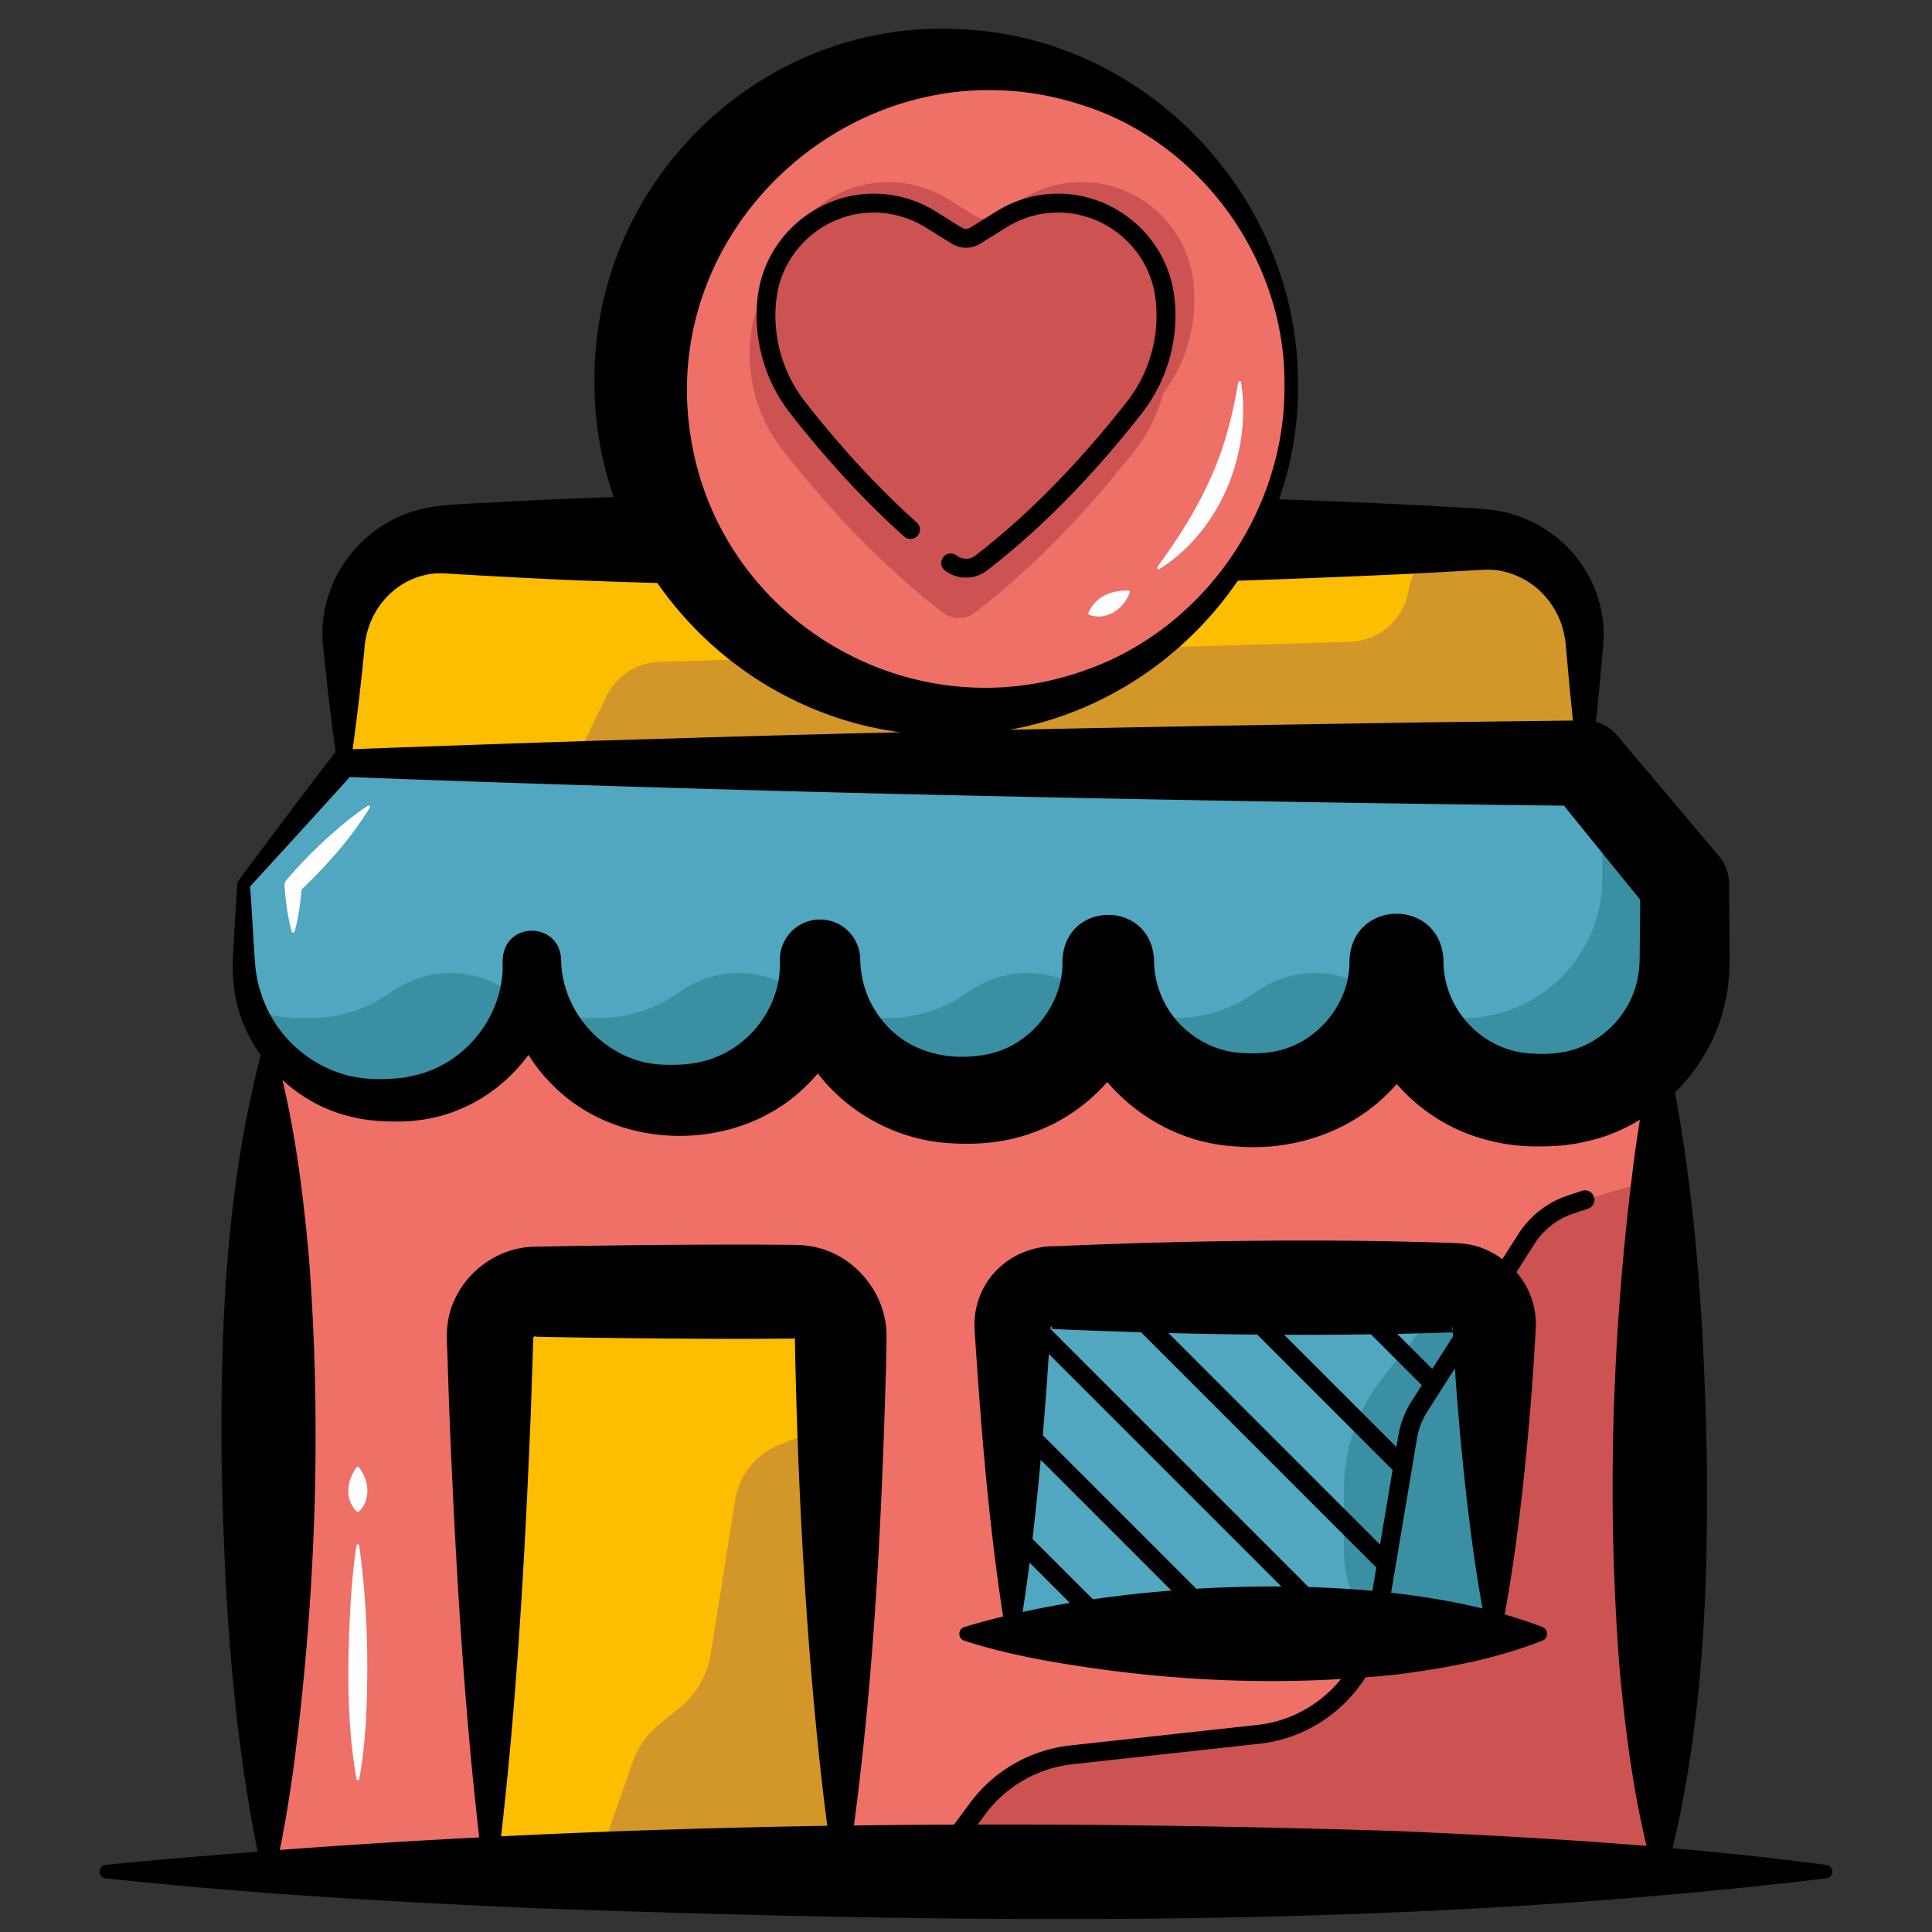 <?xml version="1.0" encoding="UTF-8"?>
<svg xmlns="http://www.w3.org/2000/svg" xmlns:xlink="http://www.w3.org/1999/xlink" version="1.1" width="512" height="512" x="0" y="0" viewBox="0 0 512 512" style="enable-background:new 0 0 512 512" xml:space="preserve" class="">
  <rect x="0" y="0" width="512" height="512" fill="#333333" stroke="none"/>
  <g>
    <path fill="#fdbd00" d="M419.91 202.24v-31.8c0-15.2-12.32-27.52-27.52-27.52H118.66c-15.2 0-27.52 12.32-27.52 27.52v31.8" opacity="1" data-original="#efb338" class=""/>
    <path fill="#d39629" d="m419.76 202.24.15-.22v-31.58c0-15.2-12.32-27.52-27.52-27.52h-3.2c-7.9 0-14.64 5.73-15.9 13.53a16.261 16.261 0 0 1-15.6 13.66l-182.8 5.28c-6.05.17-11.51 3.69-14.16 9.14l-8.63 17.71z" opacity="1" data-original="#d39629" class=""/>
    <path fill="#ee7067" d="M71.14 278.54h368.78V496H71.14z" opacity="1" data-original="#ee7067" class=""/>
    <path fill="#51a6c0" d="M268.35 432.99v-81.41c0-5.7 4.62-10.33 10.33-10.33h106.96c5.7 0 10.33 4.62 10.33 10.33v81.41" opacity="1" data-original="#51a6c0"/>
    <path fill="#cd5252" d="M439.91 496V312.05l-19.86 5.9-3.86 1.28c-4.79 1.59-8.9 4.79-11.62 9.04l-28.36 44.37c-1.6 2.5-2.68 5.3-3.17 8.23l-8.24 49.17c-2.64 15.76-15.43 27.84-31.31 29.58l-49.6 5.44a35.7 35.7 0 0 0-24.82 14.28l-7.56 10.24V496z" opacity="1" data-original="#cd5252"/>
    <path fill="#3a8fa3" d="M395.96 432.99v-81.41c0-2.41-11.75-5.16-13.13-6.91l-16.08 20.03a48.12 48.12 0 0 0-10.59 30.1v16.03c0 7.92 3.04 15.38 7.83 21.7.15.2.22.35.19.46z" opacity="1" data-original="#3a8fa3"/>
    <path fill="#51a6c0" d="m64.6 234.34 26.54-32.09h328.77l26.54 32.09v20.25c0 20.42-16.55 36.98-36.98 36.98h-2.42c-20.42 0-36.98-16.55-36.98-36.98 0 20.42-16.55 36.98-36.98 36.98h-2.42c-20.42 0-36.98-16.55-36.98-36.98 0 20.42-16.55 36.98-36.98 36.98h-2.42c-20.42 0-36.98-16.55-36.98-36.98 0 20.42-16.55 36.98-36.98 36.98h-2.42c-20.42 0-36.98-16.55-36.98-36.98 0 20.42-16.55 36.98-36.98 36.98h-2.42c-20.42 0-36.98-16.55-36.98-36.98z" opacity="1" data-original="#51a6c0"/>
    <g fill="#3a8fa3">
      <path d="m446.46 234.33-26.54-32.09h-3.86l8.56 10.35v20.25c0 20.42-16.55 36.98-36.98 36.98h-2.42c-4.5 0-8.81-.81-12.8-2.28 5.25 14.03 18.77 24.02 34.64 24.02h2.42c20.42 0 36.98-16.55 36.98-36.98zM365.61 263.93c-9.58-7.69-22.9-8.09-32.9-.96a36.821 36.821 0 0 1-21.44 6.84h-2.42c-4.5 0-8.81-.81-12.8-2.28 5.25 14.03 18.77 24.02 34.63 24.02h2.42c16.53 0 30.52-10.85 35.26-25.81-.94-.48-1.86-1.09-2.75-1.81zM289.4 263.93c-9.58-7.69-22.9-8.09-32.9-.96a36.821 36.821 0 0 1-21.44 6.84h-2.42c-4.5 0-8.81-.81-12.8-2.28 5.25 14.03 18.77 24.02 34.63 24.02h2.42c16.53 0 30.52-10.85 35.26-25.81-.94-.48-1.86-1.09-2.75-1.81zM212.86 263.93c-9.58-7.69-22.9-8.09-32.9-.96a36.821 36.821 0 0 1-21.44 6.84h-2.42c-4.5 0-8.81-.81-12.8-2.28 5.25 14.03 18.77 24.02 34.63 24.02h2.42c16.53 0 30.52-10.85 35.26-25.81-.93-.48-1.85-1.09-2.75-1.81zM136.49 263.93c-9.58-7.69-22.9-8.09-32.9-.96a36.821 36.821 0 0 1-21.44 6.84h-2.42c-4.5 0-8.81-.81-12.8-2.28 5.25 14.03 18.77 24.02 34.63 24.02h2.42c16.53 0 30.52-10.85 35.26-25.81-.94-.48-1.85-1.09-2.75-1.81z" fill="#3a8fa3" opacity="1" data-original="#3a8fa3"/>
    </g>
    <path fill="#fdbd00" d="M129.89 496V354.44c0-6.69 5.42-12.11 12.11-12.11h68.7c6.69 0 12.11 5.42 12.11 12.11V496" opacity="1" data-original="#efb338" class=""/>
    <path fill="#d39629" d="m187.96 496 34.84-3.81V376.22l-16.57 6.85a18.866 18.866 0 0 0-11.41 14.46l-6.45 40.73c-.9 5.71-3.91 10.87-8.42 14.48l-4.94 3.96a23.15 23.15 0 0 0-7.4 10.46L157.54 496z" opacity="1" data-original="#d39629" class=""/>
    <circle cx="256" cy="102.19" r="86.19" fill="#ee7067" opacity="1" data-original="#ee7067" class=""/>
    <path fill="#ee7067" d="M279.27 53.85c-4.9.2-9.66 1.67-13.83 4.26l-6.97 4.33c-1.52.94-3.43.94-4.95 0l-6.97-4.33a28.507 28.507 0 0 0-13.83-4.26c-14.78-.62-27.58 10.2-29.43 24.88-1.31 10.41 1.55 20.92 8.01 29.19 12.7 16.23 26.19 30.15 40.63 41.27a6.648 6.648 0 0 0 8.11 0c14.44-11.12 27.93-25.03 40.63-41.27 6.46-8.26 9.33-18.78 8.01-29.19-1.84-14.68-14.63-25.5-29.41-24.88z" opacity="1" data-original="#ee7067" class=""/>
    <path fill="#cd5252" d="M316.2 74.32c-1.94-15.36-15.32-26.68-30.79-26.03a29.8 29.8 0 0 0-14.47 4.45l-7.29 4.53a4.93 4.93 0 0 1-5.18 0l-7.29-4.53a29.694 29.694 0 0 0-14.47-4.45c-14.92-.62-27.89 9.88-30.53 24.41a29.61 29.61 0 0 0-7.2 15.95c-1.37 10.89 1.62 21.89 8.38 30.53 13.29 16.98 27.4 31.54 42.51 43.17a6.977 6.977 0 0 0 8.49 0c15.11-11.63 29.22-26.19 42.51-43.17 3.48-4.45 5.95-9.53 7.36-14.89 6.46-8.54 9.31-19.31 7.97-29.97z" opacity="1" data-original="#cd5252"/>
    <path d="M484.03 494.22c-13.58-1.79-27.17-3.23-40.78-4.42 8-33.57 9.43-68.19 9.08-102.53-.62-32.68-2.47-65.51-8.44-97.75 5.68-5.63 10.02-12.61 12.37-20.32.28-.94.78-3.19 1.06-4.19.95-4.12 1.09-9.33 1.04-13.33l-.15-17.35v-.23c-.02-2.57-.91-5.14-2.69-7.26l-26.86-31.83c-1.46-1.79-3.45-3.1-5.73-3.72.55-5.18 1.05-10.36 1.51-15.54.09-1.1.35-3.9.44-4.97.7-8.71-2.17-17.43-7.95-24.1-4.43-5.25-10.78-9.06-17.53-10.82-3.64-.92-8.22-1.16-11.43-1.3-6.57-.4-19.92-1.06-26.49-1.36-7.5-.32-15.01-.61-22.51-.88 3.32-9.5 5.1-19.65 5.01-30.14.39-48.83-38.9-91.51-87.97-94.35-53.88-3.77-99.45 40.45-98.46 94.35a92.13 92.13 0 0 0 5.09 29.55c-8.76.31-17.53.65-26.29 1.09-6.13.5-16.57.57-22.72 1.66-17.81 3.28-30.37 20.03-27.88 37.96.92 8.97 1.92 17.94 3.21 26.9-.21.17-.41.36-.59.59-8.58 11.23-17.06 22.54-25.44 33.79-.4 5.82-.77 11.78-1.08 17.82-.5 6.22-.02 12.61 2.17 18.52 1.23 3.4 2.96 6.62 5.07 9.57-9.12 35.16-10.72 71.55-10.35 107.63.66 34.62 2.68 69.4 9.54 103.45-13.44 1.04-26.87 2.2-40.29 3.49-.82.09-1.49.74-1.59 1.59-.11.99.6 1.87 1.59 1.98 37.94 4.08 75.95 6.26 114.01 7.93 114.01 4 228.56 5.71 342.04-7.93.78-.11 1.43-.72 1.54-1.54.12-.97-.57-1.88-1.55-2.01zM374.71 152.01l13.24-.73c4.96-.24 7.46-.63 10.72.22 3.19.77 6.21 2.31 8.7 4.44 2.25 1.95 4.16 4.4 5.43 7.1 1.21 2.4 1.84 5.08 2.14 7.76.58 6.72 1.21 13.44 1.92 20.15-9.5.12-38.06.47-38.06.47-36.24.56-73.86 1.19-111.34 1.99 24.97-4.45 46.71-19.21 60.57-39.51 15.58-.53 31.13-1.15 46.68-1.89zM286.79 27.85c31.54 9.96 53.99 41.19 53.61 74.34.27 33.31-21.64 64.71-53.12 75.54-45.94 16.34-96.02-13.11-104.09-61.04-10-58.47 47.19-107.36 103.6-88.84zM96.54 172.45c.46-9.6 6.8-17.94 16.13-20.07 3.14-.78 5.4-.36 10.43-.11 6.54.4 19.96 1.1 26.49 1.39 8.21.34 16.41.6 24.62.84 14.74 21.2 37.97 36.06 64.4 39.56-22.05.52-43.91 1.12-65.27 1.79-19.79.53-58.71 1.9-79.89 2.7 1.22-8.7 2.21-17.4 3.09-26.1zm-30.27 62.49c7.74-8.46 18.54-20.27 26.42-29.02 37.91 1.48 84.24 2.9 121.74 3.9 64.52 1.67 135.07 2.94 200.03 3.69l20.21 24.94c-.04 4.79-.12 13.23-.12 13.23-.03 2.73 0 4.45-.42 6.8-1.41 9.2-8.47 17.09-17.33 19.76-3.51.99-7.23 1.21-10.86.95-12.91-.51-23.49-11.66-23.4-24.6v-.1c-.74-16.54-24.33-16.39-24.91.1.17 11.63-8.98 22.37-20.42 24.15-2.35.46-5.81.46-8.19.31-5.74-.3-11.25-2.82-15.46-6.77-4.85-4.55-7.67-11.01-7.72-17.69-.56-16.12-23.57-16.21-24.28-.12v.12c.32 11.84-8.9 23.01-20.6 24.94-12.82 2.24-24.99-2.57-30.66-14.77-1.5-3.33-2.29-6.98-2.34-10.7-.15-5.88-5.03-10.52-10.9-10.38-5.88.15-10.52 5.03-10.38 10.9.43 10.85-6.53 21.26-16.54 25.39-4.35 1.93-9.35 2.37-14.08 2.18-14.55-.27-27.01-12.9-27.36-27.57v-.03c-.14-10.26-14.8-10.66-15.48-.39-.01.14 0 .28-.01.43v.14c-.02.75-.02 1.5 0 2.25-.55 13.5-10.77 25.58-24.2 28.21l-1.79.37-1.82.18c-4.43.47-8.89.32-13.24-.73-9.92-2.55-18.37-9.91-22.16-19.52l-.39-.9-.29-.94c-.87-2.43-1.43-5.16-1.67-7.73-.56-6.96-.82-13.83-1.38-20.98zm66.52 251.7c4.28-37.39 6.35-74.9 7.89-112.47.16-4.8.5-15.04.66-19.74.06-.03.02-.07.07-.09.07-.13.23-.17.35-.21.14.01.17.05.22.11.01.01.01 0 .02 0 0-.01.09 0 .09 0l.76.02 3.05.07c18.26.31 36.57.51 54.82.47l9.93-.07c.58 30.83 2.02 61.79 4.68 92.52 1.08 12.2 2.29 24.4 3.92 36.6-28.84.47-57.66 1.37-86.46 2.79zm77.75-132.01c-.02-.03.02-.08.03-.13 0-.02.03-.05.03-.06.04-.01-.01 0 .04 0 0 .1 0 .2.01.3-.06-.04-.13-.03-.11-.11zm48.54 128.9 2-2.7a33.306 33.306 0 0 1 23.08-13.28l49.6-5.44c11.77-1.29 22.01-7.99 28.11-17.59 2.87-.23 5.73-.49 8.6-.8 13.05-1.69 25.82-4.04 38.31-8.95 1.57-.57 1.57-2.99 0-3.57-3.16-1.24-6.53-2.35-10.03-3.36 2.03-10.88 3.45-21.75 4.69-32.63 1.57-14.17 2.75-28.31 3.51-42.5.05-1.18.12-2.49-.03-3.66-.35-4.44-2.21-8.59-5.05-11.91l4.8-7.52c2.4-3.76 6.06-6.61 10.3-8.02l3.86-1.28c1.31-.44 2.02-1.85 1.58-3.16s-1.85-2.02-3.16-1.58l-3.86 1.28a24.659 24.659 0 0 0-12.94 10.07l-4.32 6.75c-3.12-2.31-6.82-3.82-10.76-4.14-4.66-.3-12.74-.41-17.46-.56-29.91-.56-59.84-.04-89.72 1.27-12.71-.3-22.81 9.76-21.89 22.46 1.63 25.31 3.67 50.55 7.53 75.68-3.6.88-7.07 1.81-10.33 2.81-1.71.52-1.67 3.05 0 3.57 6.39 2.12 12.77 3.56 19.16 4.85 26.63 4.95 53.73 6.93 80.72 5.34-5.39 6.66-13.29 11.2-22.19 12.17l-49.6 5.44a38.29 38.29 0 0 0-26.56 15.28l-4.21 5.7c-8.84.03-17.68.11-26.52.22 5.39-40.4 7.36-81.09 8.51-121.79.02-1.1.13-6.72.13-7.68.2-11.43-8.55-22.08-19.86-23.98-2.58-.52-5.68-.41-8.31-.44l-6.09-.04c-18.25-.04-36.57.16-54.82.47-.44.02-3.48.07-3.81.09-11.67-.08-22.31 9.33-23.48 20.95-.36 2.79.07 7.78.09 10.62l.41 12.18c1.55 37.67 3.62 75.29 7.93 112.78-17.63.91-35.25 2.01-52.86 3.33 1.47-7.15 2.59-14.31 3.61-21.46 5.89-45.06 7.57-90.6 4.09-135.91-1.43-15.71-3.35-31.27-6.99-46.68 4.73 4.35 10.44 7.63 16.62 9.32 5.44 1.61 11.3 1.83 16.93 1.63l2.5-.29c11.87-1.38 22.29-8 29.16-17.31 1.76 2.8 3.81 5.42 6.16 7.75 17.35 17.93 48.83 18.26 66.82 1.05 1.31-1.21 2.53-2.51 3.69-3.87 1.27 1.63 2.64 3.19 4.12 4.63 7.98 7.92 18.93 13.01 30.18 13.79 7.89.6 15.77-.07 23.2-2.94 7.44-2.7 14.01-7.35 19.21-13.22 8.38 9.75 20.47 16.3 33.9 17.05 14.6 1.3 29.58-3.36 40.13-13.71.94-.89 1.82-1.83 2.68-2.8 4.86 5.51 10.91 9.96 17.78 12.77 6.2 2.53 12.9 3.79 19.6 3.76 2.51-.02 5.5-.09 7.99-.44 2.84-.34 5.68-1.03 8.47-1.82 3.73-1.16 7.29-2.79 10.61-4.81-.48 2.98-.92 5.96-1.35 8.94-5.89 45.06-7.57 90.6-4.09 135.91 1.46 16.02 3.42 31.88 7.2 47.59-22.09-1.8-44.21-2.98-66.37-3.95-36.93-1.15-73.92-1.77-110.91-1.71zm13.77-69.41 10.67 10.67c-4.31.72-8.49 1.52-12.51 2.4a526.4 526.4 0 0 0 1.84-13.07zm16.79 9.72-16.02-16.02c.82-6.98 1.54-13.96 2.17-20.95l34.65 34.65c-7.11.56-14.08 1.34-20.8 2.32zm27.4-2.8-40.69-40.69c.6-7.17 1.12-14.34 1.61-21.52l61.61 61.61c-7.51-.05-15.06.15-22.53.6zm29.74-.45-68.38-68.38.04-.63c.05-.01.04-.03.07-.03.06-.01.08 0 .13.02.14.06.31.24.18.46-.01.04-.03.06-.05.07-.01.05-.04.03-.05.06-.02.05-.09.02.02.03l.3.01 1.18.05 4.72.2c5.81.23 11.62.43 17.44.6l62.35 62.35-1.04 6.19c-5.54-.5-11.2-.83-16.91-1zm38.84-67.52c.01-.01 0 0 0 0zm-.63.02c.02.36.04.72.07 1.08l-5.5 8.61-9.29-9.29c4.61-.1 9.22-.22 13.83-.37 0 0 .56-.02.89-.03zm-.09-1.51.06 1.06c-.26-.33-.28-.77-.06-1.06zm3.57 43.63c1.18 10.35 2.53 20.71 4.41 31.06-7.56-1.84-15.71-3.22-24.22-4.17l6.84-40.81c.44-2.61 1.38-5.06 2.81-7.29l7.25-11.35c.74 10.86 1.71 21.7 2.91 32.56zm-25.16-41.61 13.49 13.49-2.69 4.21c-1.79 2.8-2.98 5.88-3.53 9.16l-.51 3.02-29.77-29.77c7.67.04 15.34.01 23.01-.11zm-30.12.08 35.86 35.86-3.32 19.8-56.08-56.08c7.85.21 15.69.35 23.54.42z" fill="#000000" opacity="1" data-original="#000000" class=""/>
    <path d="M239.62 142.19a2.5 2.5 0 1 0 3.33-3.73c-10.07-9-20.05-19.79-29.67-32.09-5.99-7.66-8.73-17.62-7.5-27.33 1.67-13.28 13.47-23.26 26.84-22.69 4.46.19 8.82 1.53 12.61 3.88l6.97 4.33a7.165 7.165 0 0 0 7.59 0l6.97-4.33c3.79-2.35 8.15-3.7 12.61-3.88 13.37-.56 25.17 9.41 26.84 22.69 1.22 9.71-1.51 19.67-7.5 27.33-12.91 16.5-26.43 30.23-40.18 40.83a4.142 4.142 0 0 1-5.06 0 2.502 2.502 0 1 0-3.05 3.97c1.64 1.26 3.61 1.9 5.58 1.9s3.94-.63 5.58-1.9c14.09-10.85 27.91-24.88 41.07-41.71 6.81-8.7 9.92-20.02 8.53-31.04-2-15.84-16.08-27.72-32.01-27.07a30.96 30.96 0 0 0-15.04 4.63l-6.97 4.33c-.71.44-1.6.44-2.31 0l-6.97-4.33a30.992 30.992 0 0 0-15.04-4.63c-15.95-.66-30.01 11.22-32.01 27.07-1.39 11.02 1.72 22.34 8.53 31.04 9.78 12.52 19.97 23.53 30.26 32.73z" fill="#000000" opacity="1" data-original="#000000" class=""/>
    <path fill="#ffffff" d="M328.88 101.31c2.91 18.61-5.49 39.39-21.65 49.51-.32.2-.72-.22-.49-.52 1.29-1.93 2.64-3.78 3.94-5.67 6.29-9.23 11.52-19.18 14.51-29.98 1.26-4.31 2.14-8.75 2.96-13.33.07-.39.68-.41.73-.01zM299.37 157.09c-1.51 4.23-6.06 7.45-10.6 5.9a.495.495 0 0 1-.29-.64c1.78-4.25 6.12-5.97 10.49-5.85.28.01.49.31.4.59zM98 214.03c-5.09 8.29-11.6 15.57-18.65 22.23l.64-1.59c-.21 3.07-.57 6.15-1.19 9.17-.21 1.02-.44 2.04-.75 3.06-.09.35-.62.35-.71 0-1.15-3.99-1.64-8.12-1.94-12.23-.05-.63.24-1.16.64-1.59 4.71-5.52 9.93-10.58 15.53-15.19 1.9-1.52 3.83-3.01 5.92-4.35.3-.21.71.17.51.49zM95.19 409.59c2.17 15.38 2.53 30.92 1.79 46.41-.34 5.18-.8 10.34-1.79 15.47-.07.37-.65.38-.71 0-2.71-15.31-2.39-30.94-1.59-46.41.36-5.16.77-10.31 1.59-15.47.05-.39.66-.41.71 0zM95.19 388.92c2.59 3.42 3.19 8.35 0 11.61-.2.19-.52.19-.71 0-3.19-3.27-2.59-8.19 0-11.61.18-.22.53-.22.71 0z" opacity="1" data-original="#ffffff"/>
  </g>
</svg>
